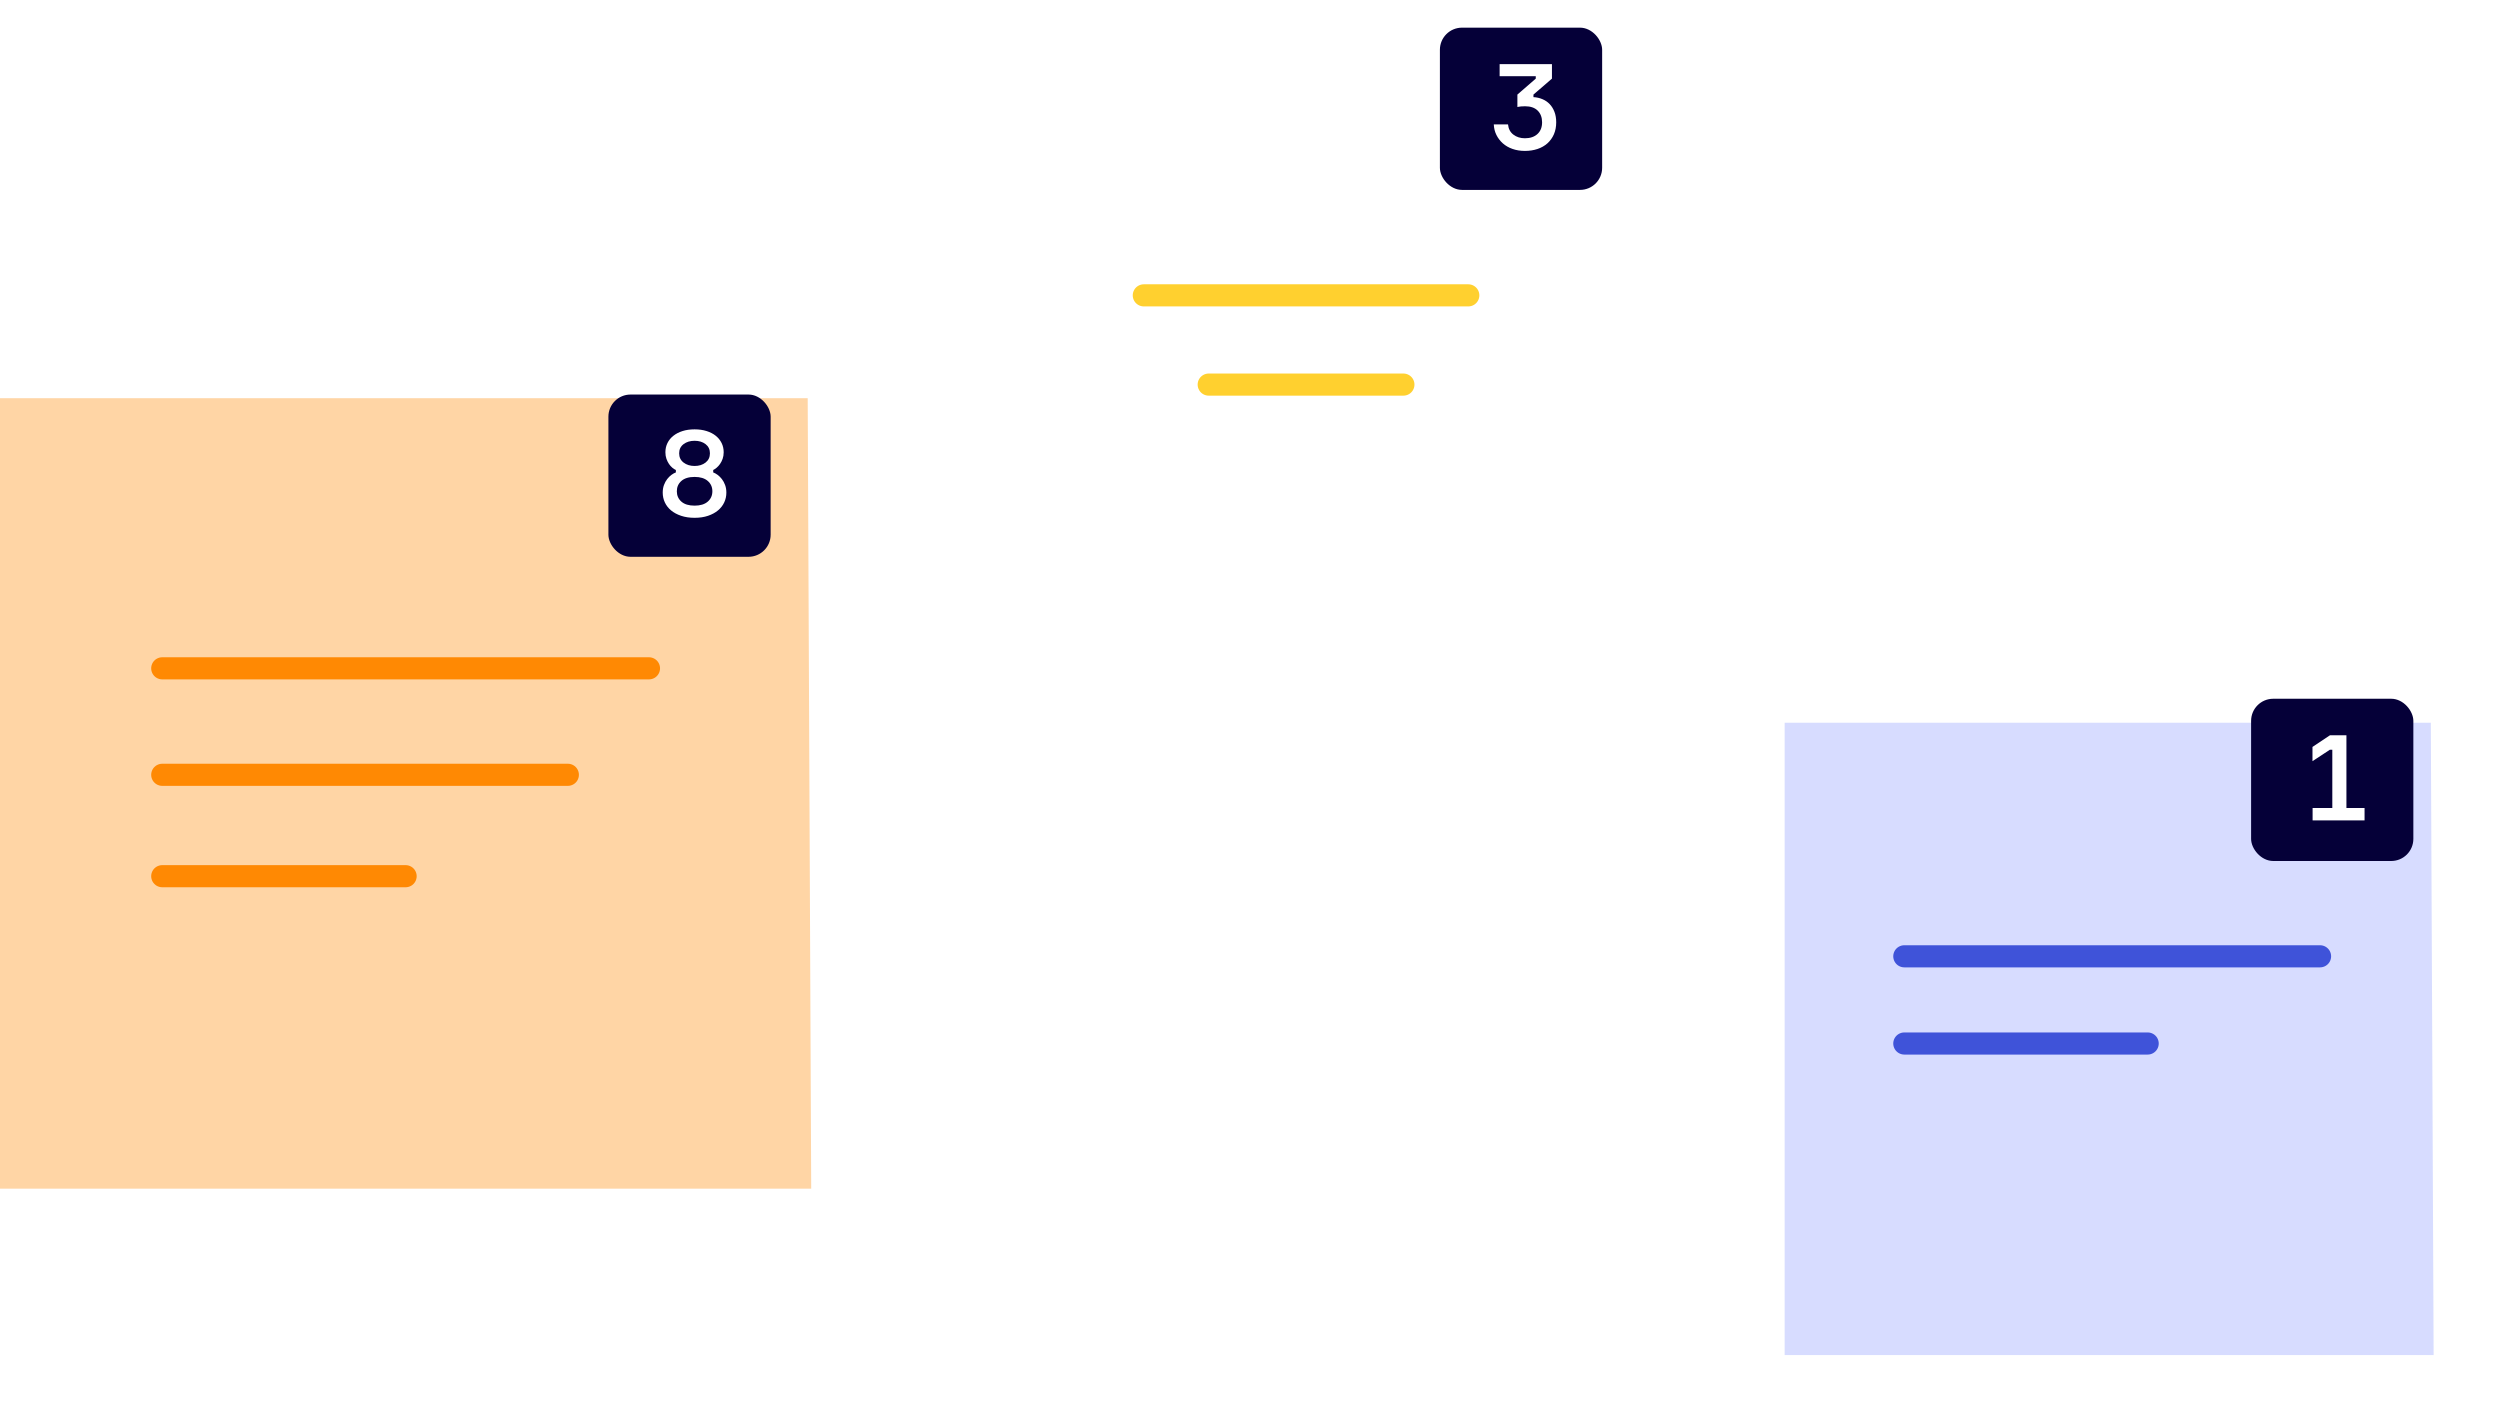 <svg width="226" height="129" viewBox="0 0 226 129" fill="none" xmlns="http://www.w3.org/2000/svg">
<g filter="url(#filter0_d)">
<path d="M0 32C0.149 32 0.36 32 0.632 32C0.904 32 25.032 32 73.016 32L73.333 103.453H0V32Z" fill="#FFD5A5"/>
</g>
<path d="M14.667 79.208H36.667" stroke="#FF8903" stroke-width="2" stroke-linecap="round"/>
<path d="M14.667 70.042H51.333" stroke="#FF8903" stroke-width="2" stroke-linecap="round"/>
<path d="M14.667 60.417H58.667" stroke="#FF8903" stroke-width="2" stroke-linecap="round"/>
<rect x="55" y="35.667" width="14.667" height="14.667" rx="2" fill="#050038"/>
<path fill-rule="evenodd" clip-rule="evenodd" d="M62.792 46.81C63.246 46.81 63.651 46.749 64.007 46.628C64.363 46.507 64.663 46.344 64.909 46.139C65.155 45.933 65.342 45.693 65.47 45.418C65.599 45.143 65.663 44.848 65.663 44.533C65.663 44.276 65.624 44.045 65.547 43.84C65.47 43.634 65.373 43.456 65.256 43.306C65.138 43.156 65.01 43.029 64.871 42.927C64.731 42.824 64.599 42.751 64.475 42.707V42.487C64.57 42.443 64.673 42.375 64.783 42.283C64.893 42.191 64.995 42.078 65.091 41.942C65.186 41.806 65.265 41.651 65.327 41.475C65.389 41.299 65.421 41.101 65.421 40.881C65.421 40.58 65.358 40.303 65.234 40.05C65.109 39.797 64.933 39.579 64.706 39.396C64.478 39.212 64.201 39.069 63.875 38.967C63.549 38.864 63.188 38.813 62.792 38.813C62.388 38.813 62.025 38.864 61.703 38.967C61.38 39.069 61.103 39.212 60.872 39.396C60.641 39.579 60.463 39.797 60.339 40.05C60.214 40.303 60.152 40.58 60.152 40.881C60.152 41.101 60.183 41.299 60.245 41.475C60.307 41.651 60.385 41.806 60.476 41.942C60.568 42.078 60.669 42.191 60.779 42.283C60.889 42.375 60.995 42.443 61.098 42.487V42.707C60.973 42.751 60.841 42.824 60.702 42.927C60.562 43.029 60.434 43.156 60.317 43.306C60.199 43.456 60.102 43.634 60.025 43.84C59.948 44.045 59.91 44.276 59.91 44.533C59.91 44.848 59.974 45.143 60.102 45.418C60.23 45.693 60.417 45.933 60.663 46.139C60.909 46.344 61.211 46.507 61.571 46.628C61.93 46.749 62.337 46.81 62.792 46.81ZM62.792 42.124C62.396 42.124 62.064 42.021 61.796 41.816C61.529 41.61 61.395 41.332 61.395 40.98C61.395 40.628 61.529 40.351 61.796 40.149C62.064 39.947 62.396 39.847 62.792 39.847C63.188 39.847 63.518 39.947 63.782 40.149C64.046 40.351 64.178 40.628 64.178 40.98C64.178 41.332 64.046 41.61 63.782 41.816C63.518 42.021 63.188 42.124 62.792 42.124ZM61.598 45.347C61.873 45.589 62.271 45.71 62.792 45.71C63.305 45.71 63.701 45.589 63.98 45.347C64.258 45.105 64.398 44.793 64.398 44.412C64.398 44.03 64.258 43.719 63.98 43.477C63.701 43.235 63.305 43.114 62.792 43.114C62.271 43.114 61.873 43.235 61.598 43.477C61.323 43.719 61.186 44.03 61.186 44.412C61.186 44.793 61.323 45.105 61.598 45.347Z" fill="white"/>
<g filter="url(#filter1_d)">
<path d="M88 0.667C88.12 0.667 88.288 0.667 88.506 0.667C88.723 0.667 108.026 0.667 146.413 0.667L146.667 57.829H88V0.667Z" fill="white"/>
</g>
<path d="M103.4 26.7H132.733" stroke="#FFD02F" stroke-width="2" stroke-linecap="round"/>
<path d="M109.267 34.767H126.867" stroke="#FFD02F" stroke-width="2" stroke-linecap="round"/>
<rect x="130.167" y="2.5" width="14.667" height="14.667" rx="2" fill="#050038"/>
<path d="M137.854 13.643C138.265 13.643 138.644 13.584 138.992 13.467C139.341 13.35 139.64 13.179 139.889 12.956C140.138 12.732 140.333 12.46 140.472 12.142C140.611 11.822 140.681 11.461 140.681 11.058C140.681 10.699 140.628 10.382 140.521 10.107C140.415 9.832 140.27 9.599 140.087 9.408C139.904 9.217 139.685 9.069 139.432 8.963C139.179 8.856 138.91 8.796 138.624 8.781V8.55L140.296 7.109V5.8H135.566V6.889H138.833V7.109L137.172 8.55V9.672C137.355 9.628 137.586 9.606 137.865 9.606C138.364 9.606 138.745 9.738 139.009 10.002C139.273 10.266 139.405 10.618 139.405 11.058C139.405 11.505 139.266 11.857 138.987 12.114C138.708 12.371 138.331 12.499 137.854 12.499C137.443 12.499 137.095 12.389 136.809 12.169C136.523 11.949 136.362 11.641 136.325 11.245H135.038C135.053 11.59 135.131 11.907 135.274 12.197C135.417 12.486 135.61 12.739 135.852 12.956C136.094 13.172 136.385 13.341 136.726 13.461C137.067 13.582 137.443 13.643 137.854 13.643Z" fill="white"/>
<g filter="url(#filter2_d)">
<path d="M161.333 61.333C161.453 61.333 161.621 61.333 161.839 61.333C162.057 61.333 181.359 61.333 219.746 61.333L220 118.496H161.333V61.333Z" fill="#D7DCFF"/>
</g>
<rect x="203.5" y="63.167" width="14.667" height="14.667" rx="2" fill="#050038"/>
<path d="M213.756 74.167V73.045H212.117V66.467H210.632L209.048 67.523V68.81L210.621 67.776H210.841V73.045H209.059V74.167H213.756Z" fill="white"/>
<path d="M172.15 86.45H209.733" stroke="#3F53D9" stroke-width="2" stroke-linecap="round"/>
<path d="M172.15 94.333H194.15" stroke="#3F53D9" stroke-width="2" stroke-linecap="round"/>
<defs>
<filter id="filter0_d" x="-6" y="30" width="85.333" height="83.453" filterUnits="userSpaceOnUse" color-interpolation-filters="sRGB">
<feFlood flood-opacity="0" result="BackgroundImageFix"/>
<feColorMatrix in="SourceAlpha" type="matrix" values="0 0 0 0 0 0 0 0 0 0 0 0 0 0 0 0 0 0 127 0"/>
<feOffset dy="4"/>
<feGaussianBlur stdDeviation="3"/>
<feColorMatrix type="matrix" values="0 0 0 0 0.015 0 0 0 0 0.091 0 0 0 0 0.241 0 0 0 0.11 0"/>
<feBlend mode="normal" in2="BackgroundImageFix" result="effect1_dropShadow"/>
<feBlend mode="normal" in="SourceGraphic" in2="effect1_dropShadow" result="shape"/>
</filter>
<filter id="filter1_d" x="82" y="-1.333" width="70.667" height="69.162" filterUnits="userSpaceOnUse" color-interpolation-filters="sRGB">
<feFlood flood-opacity="0" result="BackgroundImageFix"/>
<feColorMatrix in="SourceAlpha" type="matrix" values="0 0 0 0 0 0 0 0 0 0 0 0 0 0 0 0 0 0 127 0"/>
<feOffset dy="4"/>
<feGaussianBlur stdDeviation="3"/>
<feColorMatrix type="matrix" values="0 0 0 0 0.015 0 0 0 0 0.091 0 0 0 0 0.241 0 0 0 0.11 0"/>
<feBlend mode="normal" in2="BackgroundImageFix" result="effect1_dropShadow"/>
<feBlend mode="normal" in="SourceGraphic" in2="effect1_dropShadow" result="shape"/>
</filter>
<filter id="filter2_d" x="155.333" y="59.333" width="70.667" height="69.162" filterUnits="userSpaceOnUse" color-interpolation-filters="sRGB">
<feFlood flood-opacity="0" result="BackgroundImageFix"/>
<feColorMatrix in="SourceAlpha" type="matrix" values="0 0 0 0 0 0 0 0 0 0 0 0 0 0 0 0 0 0 127 0"/>
<feOffset dy="4"/>
<feGaussianBlur stdDeviation="3"/>
<feColorMatrix type="matrix" values="0 0 0 0 0.015 0 0 0 0 0.091 0 0 0 0 0.241 0 0 0 0.11 0"/>
<feBlend mode="normal" in2="BackgroundImageFix" result="effect1_dropShadow"/>
<feBlend mode="normal" in="SourceGraphic" in2="effect1_dropShadow" result="shape"/>
</filter>
</defs>
</svg>
